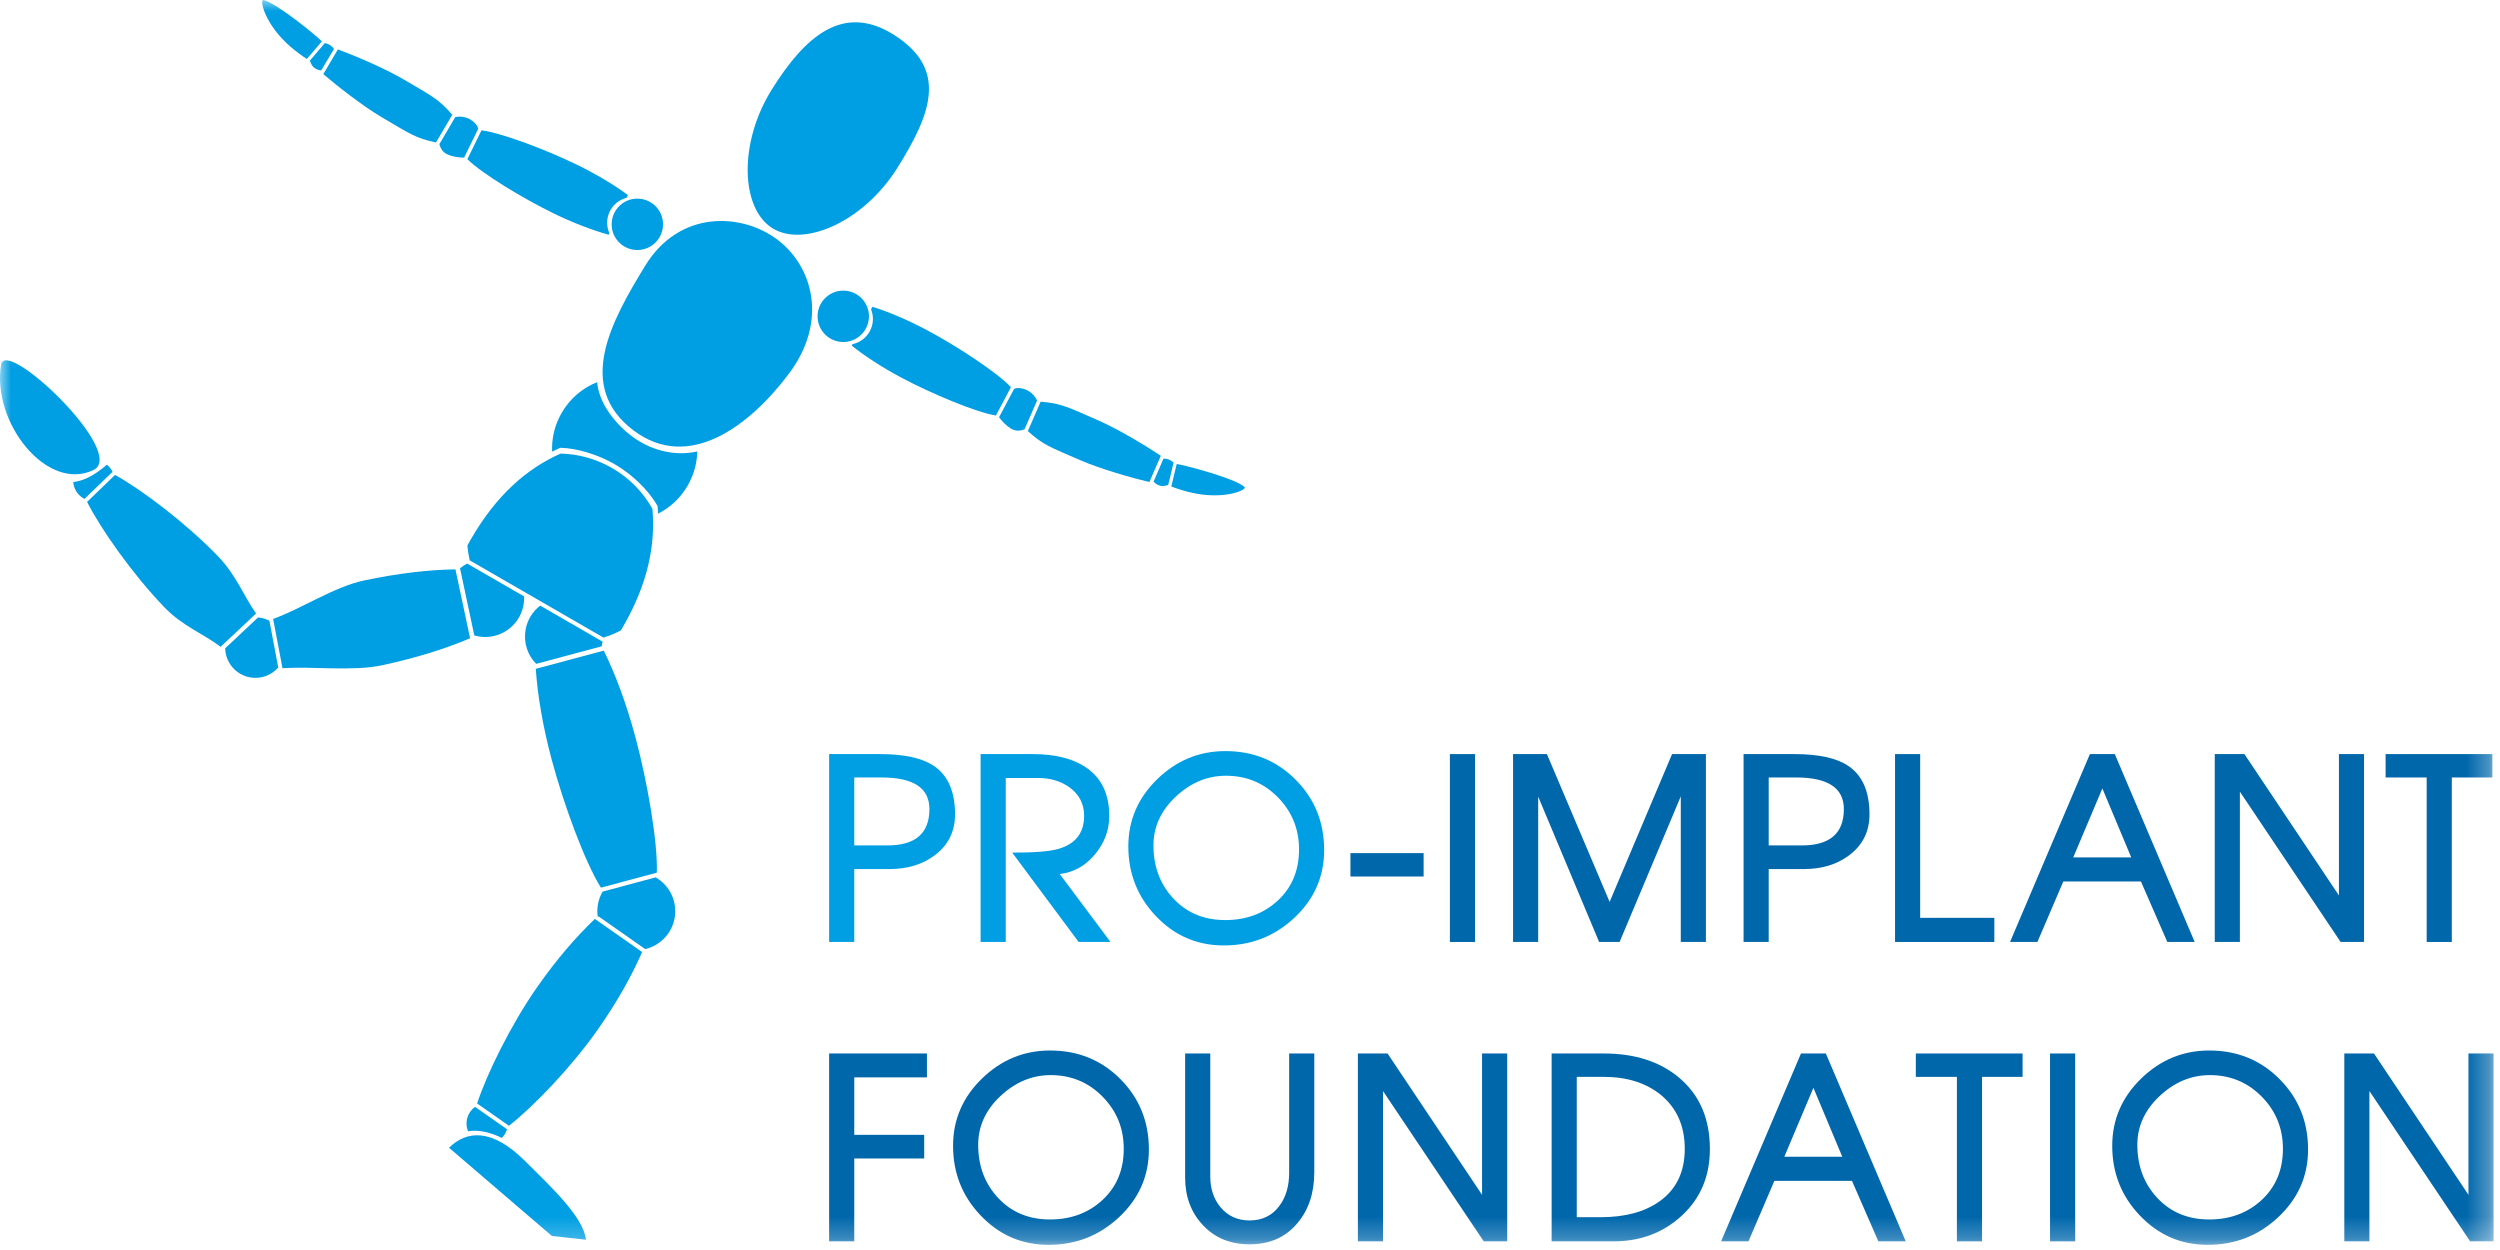<?xml version="1.0" encoding="UTF-8"?>
<svg xmlns="http://www.w3.org/2000/svg" xmlns:xlink="http://www.w3.org/1999/xlink" width="112px" height="56px" viewBox="0 0 112 56" version="1.1">
  <title>D448741A-B917-437D-99D1-FCE9BCD2552E@1.00x</title>
  <defs>
    <polygon id="path-1" points="0 55.769 111.713 55.769 111.713 0 0 0"></polygon>
  </defs>
  <g id="Styleguide" stroke="none" stroke-width="1" fill="none" fill-rule="evenodd">
    <g id="Styleguide---Symbols" transform="translate(-670, -352)">
      <g id="Logo-" transform="translate(670, 352)">
        <g id="Group-54">
          <path d="M42.786,36.481 C42.786,37.254 42.481,37.867 41.87,38.321 C41.326,38.729 40.652,38.934 39.847,38.934 L38.271,38.934 L38.271,42.2 L37.145,42.2 L37.145,33.783 L39.408,33.783 C40.501,33.783 41.307,33.958 41.827,34.307 C42.466,34.731 42.786,35.456 42.786,36.481 M41.638,36.247 C41.638,35.303 40.926,34.831 39.502,34.831 L38.271,34.831 L38.271,37.875 L39.759,37.875 C41.011,37.875 41.638,37.332 41.638,36.247" id="Fill-1" fill="#009EE2"></path>
          <path d="M49.75,42.2 L48.323,42.2 L45.347,38.198 C46.354,38.198 47.043,38.142 47.417,38.031 C48.185,37.808 48.569,37.314 48.569,36.548 C48.569,36.02 48.352,35.597 47.918,35.277 C47.529,34.995 47.058,34.854 46.505,34.854 L45.057,34.854 L45.057,42.2 L43.931,42.2 L43.931,33.783 L46.25,33.783 C47.268,33.783 48.071,33.984 48.658,34.385 C49.349,34.854 49.695,35.578 49.695,36.559 C49.695,37.191 49.481,37.763 49.054,38.276 C48.626,38.789 48.1,39.083 47.476,39.157 L49.75,42.2" id="Fill-3" fill="#009EE2"></path>
          <path d="M59.322,38.087 C59.322,39.283 58.869,40.301 57.962,41.141 C57.085,41.951 56.041,42.356 54.83,42.356 C53.626,42.356 52.607,41.914 51.775,41.03 C50.958,40.167 50.549,39.131 50.549,37.919 C50.549,36.753 50.98,35.749 51.842,34.909 C52.704,34.069 53.722,33.649 54.896,33.649 C56.145,33.649 57.195,34.077 58.046,34.932 C58.897,35.786 59.322,36.838 59.322,38.087 M58.197,38.053 C58.197,37.139 57.88,36.36 57.247,35.717 C56.614,35.075 55.84,34.753 54.924,34.753 C54.091,34.753 53.341,35.065 52.674,35.69 C52.008,36.314 51.675,37.042 51.675,37.875 C51.675,38.826 51.974,39.621 52.574,40.261 C53.173,40.9 53.946,41.219 54.891,41.219 C55.836,41.219 56.623,40.926 57.253,40.338 C57.882,39.751 58.197,38.99 58.197,38.053" id="Fill-5" fill="#009EE2"></path>
          <mask id="mask-2" fill="white">
            <use xlink:href="#path-1"></use>
          </mask>
          <g id="Clip-8"></g>
          <polygon id="Fill-7" fill="#0067AB" mask="url(#mask-2)" points="60.5 39.268 63.778 39.268 63.778 38.22 60.5 38.22"></polygon>
          <polygon id="Fill-9" fill="#0067AB" mask="url(#mask-2)" points="64.955 42.2 66.081 42.2 66.081 33.783 64.955 33.783"></polygon>
          <polygon id="Fill-10" fill="#0067AB" mask="url(#mask-2)" points="76.425 42.2 75.299 42.2 75.299 35.679 72.558 42.2 71.641 42.2 68.911 35.69 68.911 42.2 67.785 42.2 67.785 33.783 69.302 33.783 72.111 40.405 74.909 33.783 76.425 33.783"></polygon>
          <path d="M83.753,36.481 C83.753,37.254 83.447,37.867 82.836,38.321 C82.293,38.729 81.618,38.934 80.814,38.934 L79.238,38.934 L79.238,42.2 L78.112,42.2 L78.112,33.783 L80.375,33.783 C81.468,33.783 82.274,33.958 82.794,34.307 C83.434,34.731 83.753,35.456 83.753,36.481 M82.605,36.247 C82.605,35.303 81.893,34.831 80.468,34.831 L79.238,34.831 L79.238,37.875 L80.725,37.875 C81.978,37.875 82.605,37.332 82.605,36.247" id="Fill-11" fill="#0067AB" mask="url(#mask-2)"></path>
          <polygon id="Fill-12" fill="#0067AB" mask="url(#mask-2)" points="89.346 42.2 84.898 42.2 84.898 33.783 86.024 33.783 86.024 41.119 89.346 41.119"></polygon>
          <path d="M98.322,42.2 L97.096,42.2 L95.914,39.491 L92.436,39.491 L91.276,42.2 L90.05,42.2 L93.628,33.783 L94.743,33.783 L98.322,42.2 Z M95.479,38.41 L94.186,35.322 L92.882,38.41 L95.479,38.41 Z" id="Fill-13" fill="#0067AB" mask="url(#mask-2)"></path>
          <polygon id="Fill-14" fill="#0067AB" mask="url(#mask-2)" points="105.909 42.2 104.86 42.2 100.347 35.467 100.347 42.2 99.221 42.2 99.221 33.783 100.55 33.783 104.784 40.116 104.784 33.783 105.909 33.783"></polygon>
          <polygon id="Fill-15" fill="#0067AB" mask="url(#mask-2)" points="111.658 34.831 109.841 34.831 109.841 42.2 108.715 42.2 108.715 34.831 106.875 34.831 106.875 33.783 111.658 33.783"></polygon>
          <polygon id="Fill-16" fill="#0067AB" mask="url(#mask-2)" points="41.527 48.266 38.271 48.266 38.271 50.841 41.404 50.841 41.404 51.9 38.271 51.9 38.271 55.612 37.145 55.612 37.145 47.195 41.527 47.195"></polygon>
          <path d="M51.47,51.499 C51.47,52.695 51.017,53.714 50.11,54.553 C49.233,55.364 48.189,55.769 46.978,55.769 C45.774,55.769 44.755,55.326 43.923,54.442 C43.105,53.58 42.697,52.543 42.697,51.332 C42.697,50.165 43.128,49.161 43.99,48.322 C44.852,47.482 45.87,47.062 47.044,47.062 C48.293,47.062 49.343,47.489 50.194,48.344 C51.045,49.199 51.47,50.25 51.47,51.499 M50.344,51.466 C50.344,50.551 50.028,49.773 49.395,49.13 C48.762,48.487 47.988,48.165 47.072,48.165 C46.238,48.165 45.488,48.478 44.822,49.102 C44.156,49.726 43.823,50.455 43.823,51.287 C43.823,52.239 44.122,53.034 44.721,53.673 C45.321,54.312 46.093,54.632 47.039,54.632 C47.984,54.632 48.771,54.338 49.4,53.751 C50.03,53.164 50.344,52.402 50.344,51.466" id="Fill-17" fill="#0067AB" mask="url(#mask-2)"></path>
          <path d="M58.88,52.513 C58.88,53.435 58.631,54.193 58.133,54.787 C57.605,55.427 56.888,55.746 55.981,55.746 C55.126,55.746 54.431,55.462 53.896,54.893 C53.361,54.325 53.094,53.613 53.094,52.759 L53.094,47.196 L54.22,47.196 L54.22,52.714 C54.22,53.256 54.373,53.714 54.68,54.085 C55.009,54.479 55.443,54.676 55.981,54.676 C56.557,54.676 57.006,54.453 57.328,54.007 C57.612,53.621 57.754,53.13 57.754,52.536 L57.754,47.196 L58.88,47.196 L58.88,52.513" id="Fill-18" fill="#0067AB" mask="url(#mask-2)"></path>
          <polygon id="Fill-19" fill="#0067AB" mask="url(#mask-2)" points="67.522 55.613 66.472 55.613 61.959 48.879 61.959 55.613 60.833 55.613 60.833 47.196 62.162 47.196 66.396 53.528 66.396 47.196 67.522 47.196"></polygon>
          <path d="M76.603,51.477 C76.603,52.688 76.187,53.68 75.354,54.453 C74.522,55.226 73.496,55.613 72.277,55.613 L69.513,55.613 L69.513,47.196 L71.854,47.196 C73.236,47.196 74.358,47.556 75.22,48.277 C76.142,49.05 76.603,50.117 76.603,51.477 M75.477,51.466 C75.477,50.447 75.122,49.645 74.413,49.057 C73.749,48.515 72.893,48.244 71.848,48.244 L70.639,48.244 L70.639,54.531 L71.703,54.531 C72.793,54.531 73.67,54.297 74.334,53.829 C75.096,53.294 75.477,52.506 75.477,51.466" id="Fill-20" fill="#0067AB" mask="url(#mask-2)"></path>
          <path d="M85.377,55.613 L84.151,55.613 L82.969,52.904 L79.491,52.904 L78.331,55.613 L77.105,55.613 L80.684,47.196 L81.798,47.196 L85.377,55.613 Z M82.534,51.822 L81.241,48.734 L79.937,51.822 L82.534,51.822 Z" id="Fill-21" fill="#0067AB" mask="url(#mask-2)"></path>
          <polygon id="Fill-22" fill="#0067AB" mask="url(#mask-2)" points="90.612 48.244 88.795 48.244 88.795 55.613 87.669 55.613 87.669 48.244 85.829 48.244 85.829 47.196 90.612 47.196"></polygon>
          <polygon id="Fill-23" fill="#0067AB" mask="url(#mask-2)" points="91.842 55.613 92.968 55.613 92.968 47.196 91.842 47.196"></polygon>
          <path d="M103.401,51.499 C103.401,52.695 102.948,53.714 102.041,54.553 C101.164,55.364 100.12,55.769 98.908,55.769 C97.704,55.769 96.686,55.326 95.854,54.442 C95.036,53.58 94.628,52.543 94.628,51.332 C94.628,50.165 95.059,49.161 95.921,48.322 C96.783,47.482 97.801,47.062 98.975,47.062 C100.224,47.062 101.273,47.489 102.125,48.344 C102.976,49.199 103.401,50.25 103.401,51.499 M102.275,51.466 C102.275,50.551 101.959,49.773 101.326,49.13 C100.693,48.487 99.919,48.165 99.003,48.165 C98.17,48.165 97.419,48.478 96.753,49.102 C96.087,49.726 95.753,50.455 95.753,51.287 C95.753,52.239 96.053,53.034 96.652,53.673 C97.252,54.312 98.024,54.632 98.97,54.632 C99.915,54.632 100.702,54.338 101.331,53.751 C101.96,53.164 102.275,52.402 102.275,51.466" id="Fill-24" fill="#0067AB" mask="url(#mask-2)"></path>
          <polygon id="Fill-25" fill="#0067AB" mask="url(#mask-2)" points="111.713 55.613 110.663 55.613 106.15 48.879 106.15 55.613 105.025 55.613 105.025 47.196 106.354 47.196 110.587 53.528 110.587 47.196 111.713 47.196"></polygon>
          <path d="M24.201,27.132 L26.994,28.745 L26.983,28.819 C26.975,28.865 26.965,28.911 26.953,28.956 L24.02,29.74 C23.638,29.352 23.444,28.79 23.546,28.213 C23.624,27.766 23.867,27.388 24.201,27.132" id="Fill-26" fill="#009EE2" mask="url(#mask-2)"></path>
          <path d="M26.787,40.518 C26.824,40.309 26.896,40.116 26.997,39.944 L29.374,39.306 C29.994,39.662 30.356,40.379 30.224,41.124 C30.1,41.832 29.564,42.364 28.906,42.52 L26.813,41.053 L26.781,41.084 C26.752,40.901 26.754,40.71 26.787,40.518" id="Fill-27" fill="#009EE2" mask="url(#mask-2)"></path>
          <path d="M24.717,34.035 C25.257,36.051 26.203,38.621 26.921,39.767 L29.425,39.095 C29.473,37.745 29.008,35.046 28.468,33.03 C28.07,31.546 27.572,30.208 27.05,29.148 L24.003,29.963 C24.081,31.142 24.319,32.551 24.717,34.035" id="Fill-28" fill="#009EE2" mask="url(#mask-2)"></path>
          <path d="M24.07,44.215 C22.873,45.925 21.792,48.151 21.375,49.437 L22.801,50.435 C23.867,49.603 25.589,47.826 26.786,46.117 C27.667,44.858 28.29,43.733 28.767,42.652 L26.649,41.168 C25.797,41.985 24.952,42.956 24.07,44.215" id="Fill-29" fill="#009EE2" mask="url(#mask-2)"></path>
          <path d="M23.533,52.024 C24.673,53.164 26.132,54.507 26.253,55.54 L24.723,55.371 L20.118,51.42 C20.896,50.646 22.035,50.527 23.533,52.024" id="Fill-30" fill="#009EE2" mask="url(#mask-2)"></path>
          <path d="M22.699,50.58 L21.28,49.587 C21.2,49.645 21.128,49.718 21.068,49.803 C20.881,50.069 20.855,50.4 20.968,50.68 C21.389,50.61 21.892,50.692 22.485,50.979 C22.519,50.944 22.551,50.905 22.581,50.863 C22.646,50.77 22.692,50.669 22.719,50.565 L22.699,50.58" id="Fill-31" fill="#009EE2" mask="url(#mask-2)"></path>
          <path d="M25.163,18.496 C25.539,17.844 26.108,17.375 26.752,17.121 C26.816,17.901 27.337,18.739 28.135,19.408 C29.071,20.194 30.244,20.454 31.238,20.225 C31.227,20.744 31.087,21.27 30.807,21.755 C30.484,22.316 30.017,22.742 29.483,23.011 C29.478,22.899 29.471,22.788 29.461,22.677 C29.065,21.962 28.303,21.239 27.529,20.792 C26.808,20.376 25.863,20.075 25.099,20.061 C24.977,20.115 24.856,20.173 24.735,20.235 C24.709,19.649 24.845,19.046 25.163,18.496" id="Fill-32" fill="#009EE2" mask="url(#mask-2)"></path>
          <path d="M27.816,28.24 C27.568,28.373 27.306,28.481 27.036,28.564 L21.042,25.103 C20.991,24.882 20.957,24.658 20.941,24.432 C20.991,24.34 21.043,24.248 21.097,24.155 C22.261,22.138 23.638,20.978 25.112,20.321 C25.891,20.336 26.688,20.547 27.424,20.971 C28.214,21.427 28.825,22.068 29.229,22.798 C29.365,24.388 29.046,26.113 27.906,28.087 L27.816,28.24" id="Fill-33" fill="#009EE2" mask="url(#mask-2)"></path>
          <path d="M34.578,4.008 C36.075,1.612 37.775,0.141 40.025,1.547 C42.515,3.103 41.698,5.126 40.201,7.522 C38.704,9.918 36.023,11.111 34.603,10.223 C33.183,9.336 33.08,6.404 34.578,4.008" id="Fill-34" fill="#009EE2" mask="url(#mask-2)"></path>
          <path d="M28.904,11.906 C30.447,9.385 33.239,9.539 34.827,10.736 C36.415,11.932 37.114,14.392 35.335,16.752 C33.556,19.113 30.845,21.138 28.385,19.285 C25.775,17.318 27.364,14.422 28.904,11.906" id="Fill-35" fill="#009EE2" mask="url(#mask-2)"></path>
          <path d="M17.108,29.805 C15.775,30.088 13.996,29.841 12.656,29.938 L12.236,27.728 C13.496,27.275 14.978,26.288 16.301,26.007 C17.804,25.687 19.222,25.524 20.404,25.507 L21.06,28.593 C19.975,29.058 18.611,29.486 17.108,29.805" id="Fill-36" fill="#009EE2" mask="url(#mask-2)"></path>
          <path d="M11.56,27.662 C11.599,27.665 11.639,27.67 11.679,27.677 C11.819,27.702 11.95,27.747 12.069,27.809 L12.466,29.903 C12.164,30.249 11.694,30.433 11.208,30.348 C10.561,30.234 10.102,29.677 10.088,29.044 L11.56,27.662" id="Fill-37" fill="#009EE2" mask="url(#mask-2)"></path>
          <path d="M21.249,28.468 L20.609,25.461 C20.707,25.378 20.814,25.306 20.927,25.247 L23.481,26.721 C23.486,26.844 23.477,26.97 23.455,27.096 C23.288,28.045 22.383,28.678 21.434,28.511 C21.371,28.5 21.309,28.486 21.249,28.468" id="Fill-38" fill="#009EE2" mask="url(#mask-2)"></path>
          <path d="M4.187,21.056 C5.735,20.305 0.253,15.088 0.048,16.335 C-0.379,18.945 2.124,22.058 4.187,21.056" id="Fill-39" fill="#009EE2" mask="url(#mask-2)"></path>
          <path d="M9.764,24.918 C10.589,25.772 10.92,26.707 11.472,27.485 L9.882,28.978 C9.14,28.406 8.186,28.057 7.379,27.221 C5.929,25.72 4.513,23.69 3.901,22.486 L5.153,21.277 C6.335,21.931 8.314,23.417 9.764,24.918" id="Fill-40" fill="#009EE2" mask="url(#mask-2)"></path>
          <path d="M3.54,22.171 C3.383,22.009 3.297,21.804 3.283,21.595 C3.713,21.552 4.207,21.32 4.791,20.817 C4.818,20.839 4.844,20.863 4.868,20.888 C4.948,20.97 5.008,21.063 5.051,21.161 L5.03,21.149 L3.783,22.352 C3.695,22.307 3.612,22.246 3.54,22.171" id="Fill-41" fill="#009EE2" mask="url(#mask-2)"></path>
          <path d="M21.362,5.618 C21.135,5.305 20.753,5.171 20.397,5.244 L19.685,6.454 C19.704,6.553 19.751,6.651 19.817,6.741 C20.056,7.069 20.792,7.061 20.792,7.061 L21.424,5.768 C21.424,5.768 21.398,5.667 21.362,5.618" id="Fill-42" fill="#009EE2" mask="url(#mask-2)"></path>
          <path d="M29.704,10.03 C29.693,9.394 29.169,8.888 28.533,8.899 C27.897,8.91 27.391,9.434 27.402,10.07 C27.413,10.705 27.937,11.212 28.573,11.201 C29.209,11.189 29.715,10.665 29.704,10.03" id="Fill-43" fill="#009EE2" mask="url(#mask-2)"></path>
          <path d="M24.791,9.555 C23.451,8.901 21.61,7.792 20.938,7.131 L21.57,5.838 C22.504,5.961 24.511,6.729 25.851,7.382 C26.727,7.809 27.508,8.281 28.131,8.74 L28.072,8.861 C27.996,8.88 27.921,8.907 27.848,8.943 C27.289,9.215 27.049,9.881 27.3,10.445 L27.266,10.516 C26.52,10.307 25.668,9.982 24.791,9.555" id="Fill-44" fill="#009EE2" mask="url(#mask-2)"></path>
          <path d="M14.05,3.012 C14.149,3.097 14.268,3.145 14.389,3.157 L14.963,2.193 C14.932,2.149 14.896,2.108 14.853,2.071 C14.764,1.995 14.66,1.949 14.552,1.931 L13.882,2.717 C13.882,2.717 13.95,2.926 14.05,3.012" id="Fill-45" fill="#009EE2" mask="url(#mask-2)"></path>
          <path d="M13.022,2.099 C13.263,2.305 13.507,2.487 13.747,2.642 L14.419,1.854 C14.228,1.642 12.387,0.13 11.806,0.001 C11.608,-0.043 11.868,1.114 13.022,2.099" id="Fill-46" fill="#009EE2" mask="url(#mask-2)"></path>
          <path d="M17.089,5.244 C18.374,6.001 18.611,6.187 19.532,6.383 L20.262,5.142 C19.643,4.431 19.366,4.315 18.082,3.558 C17.242,3.064 15.864,2.48 15.137,2.214 L14.484,3.32 C15.07,3.827 16.249,4.749 17.089,5.244" id="Fill-47" fill="#009EE2" mask="url(#mask-2)"></path>
          <path d="M45.59,17.383 C45.977,17.383 46.31,17.613 46.461,17.944 L45.9,19.231 C45.809,19.274 45.702,19.293 45.59,19.293 C45.184,19.293 44.758,18.692 44.758,18.692 L45.432,17.421 C45.432,17.421 45.529,17.383 45.59,17.383" id="Fill-48" fill="#009EE2" mask="url(#mask-2)"></path>
          <path d="M37.118,13.228 C37.639,12.863 38.357,12.99 38.721,13.511 C39.086,14.031 38.959,14.749 38.439,15.114 C37.918,15.479 37.2,15.352 36.835,14.831 C36.471,14.31 36.597,13.592 37.118,13.228" id="Fill-49" fill="#009EE2" mask="url(#mask-2)"></path>
          <path d="M40.39,16.923 C41.707,17.623 43.686,18.461 44.616,18.616 L45.29,17.345 C44.642,16.661 42.841,15.489 41.525,14.789 C40.664,14.332 39.824,13.977 39.086,13.743 L39.023,13.861 C39.052,13.934 39.074,14.011 39.089,14.091 C39.196,14.704 38.799,15.288 38.195,15.417 L38.158,15.486 C38.765,15.967 39.529,16.465 40.39,16.923" id="Fill-50" fill="#009EE2" mask="url(#mask-2)"></path>
          <path d="M51.997,21.767 C51.87,21.737 51.761,21.669 51.68,21.578 L52.123,20.547 C52.177,20.546 52.232,20.551 52.286,20.564 C52.4,20.591 52.499,20.648 52.576,20.725 L52.335,21.73 C52.335,21.73 52.125,21.798 51.997,21.767" id="Fill-51" fill="#009EE2" mask="url(#mask-2)"></path>
          <path d="M53.339,22.062 C53.032,21.988 52.74,21.897 52.474,21.795 L52.716,20.788 C53,20.818 55.306,21.419 55.752,21.812 C55.904,21.947 54.815,22.416 53.339,22.062" id="Fill-52" fill="#009EE2" mask="url(#mask-2)"></path>
          <path d="M48.405,20.62 C47.037,20.026 46.747,19.944 46.047,19.313 L46.622,17.994 C47.561,18.076 47.818,18.232 49.185,18.826 C50.079,19.215 51.361,19.987 52.004,20.418 L51.492,21.596 C50.738,21.421 49.299,21.009 48.405,20.62" id="Fill-53" fill="#009EE2" mask="url(#mask-2)"></path>
        </g>
      </g>
    </g>
  </g>
</svg>
